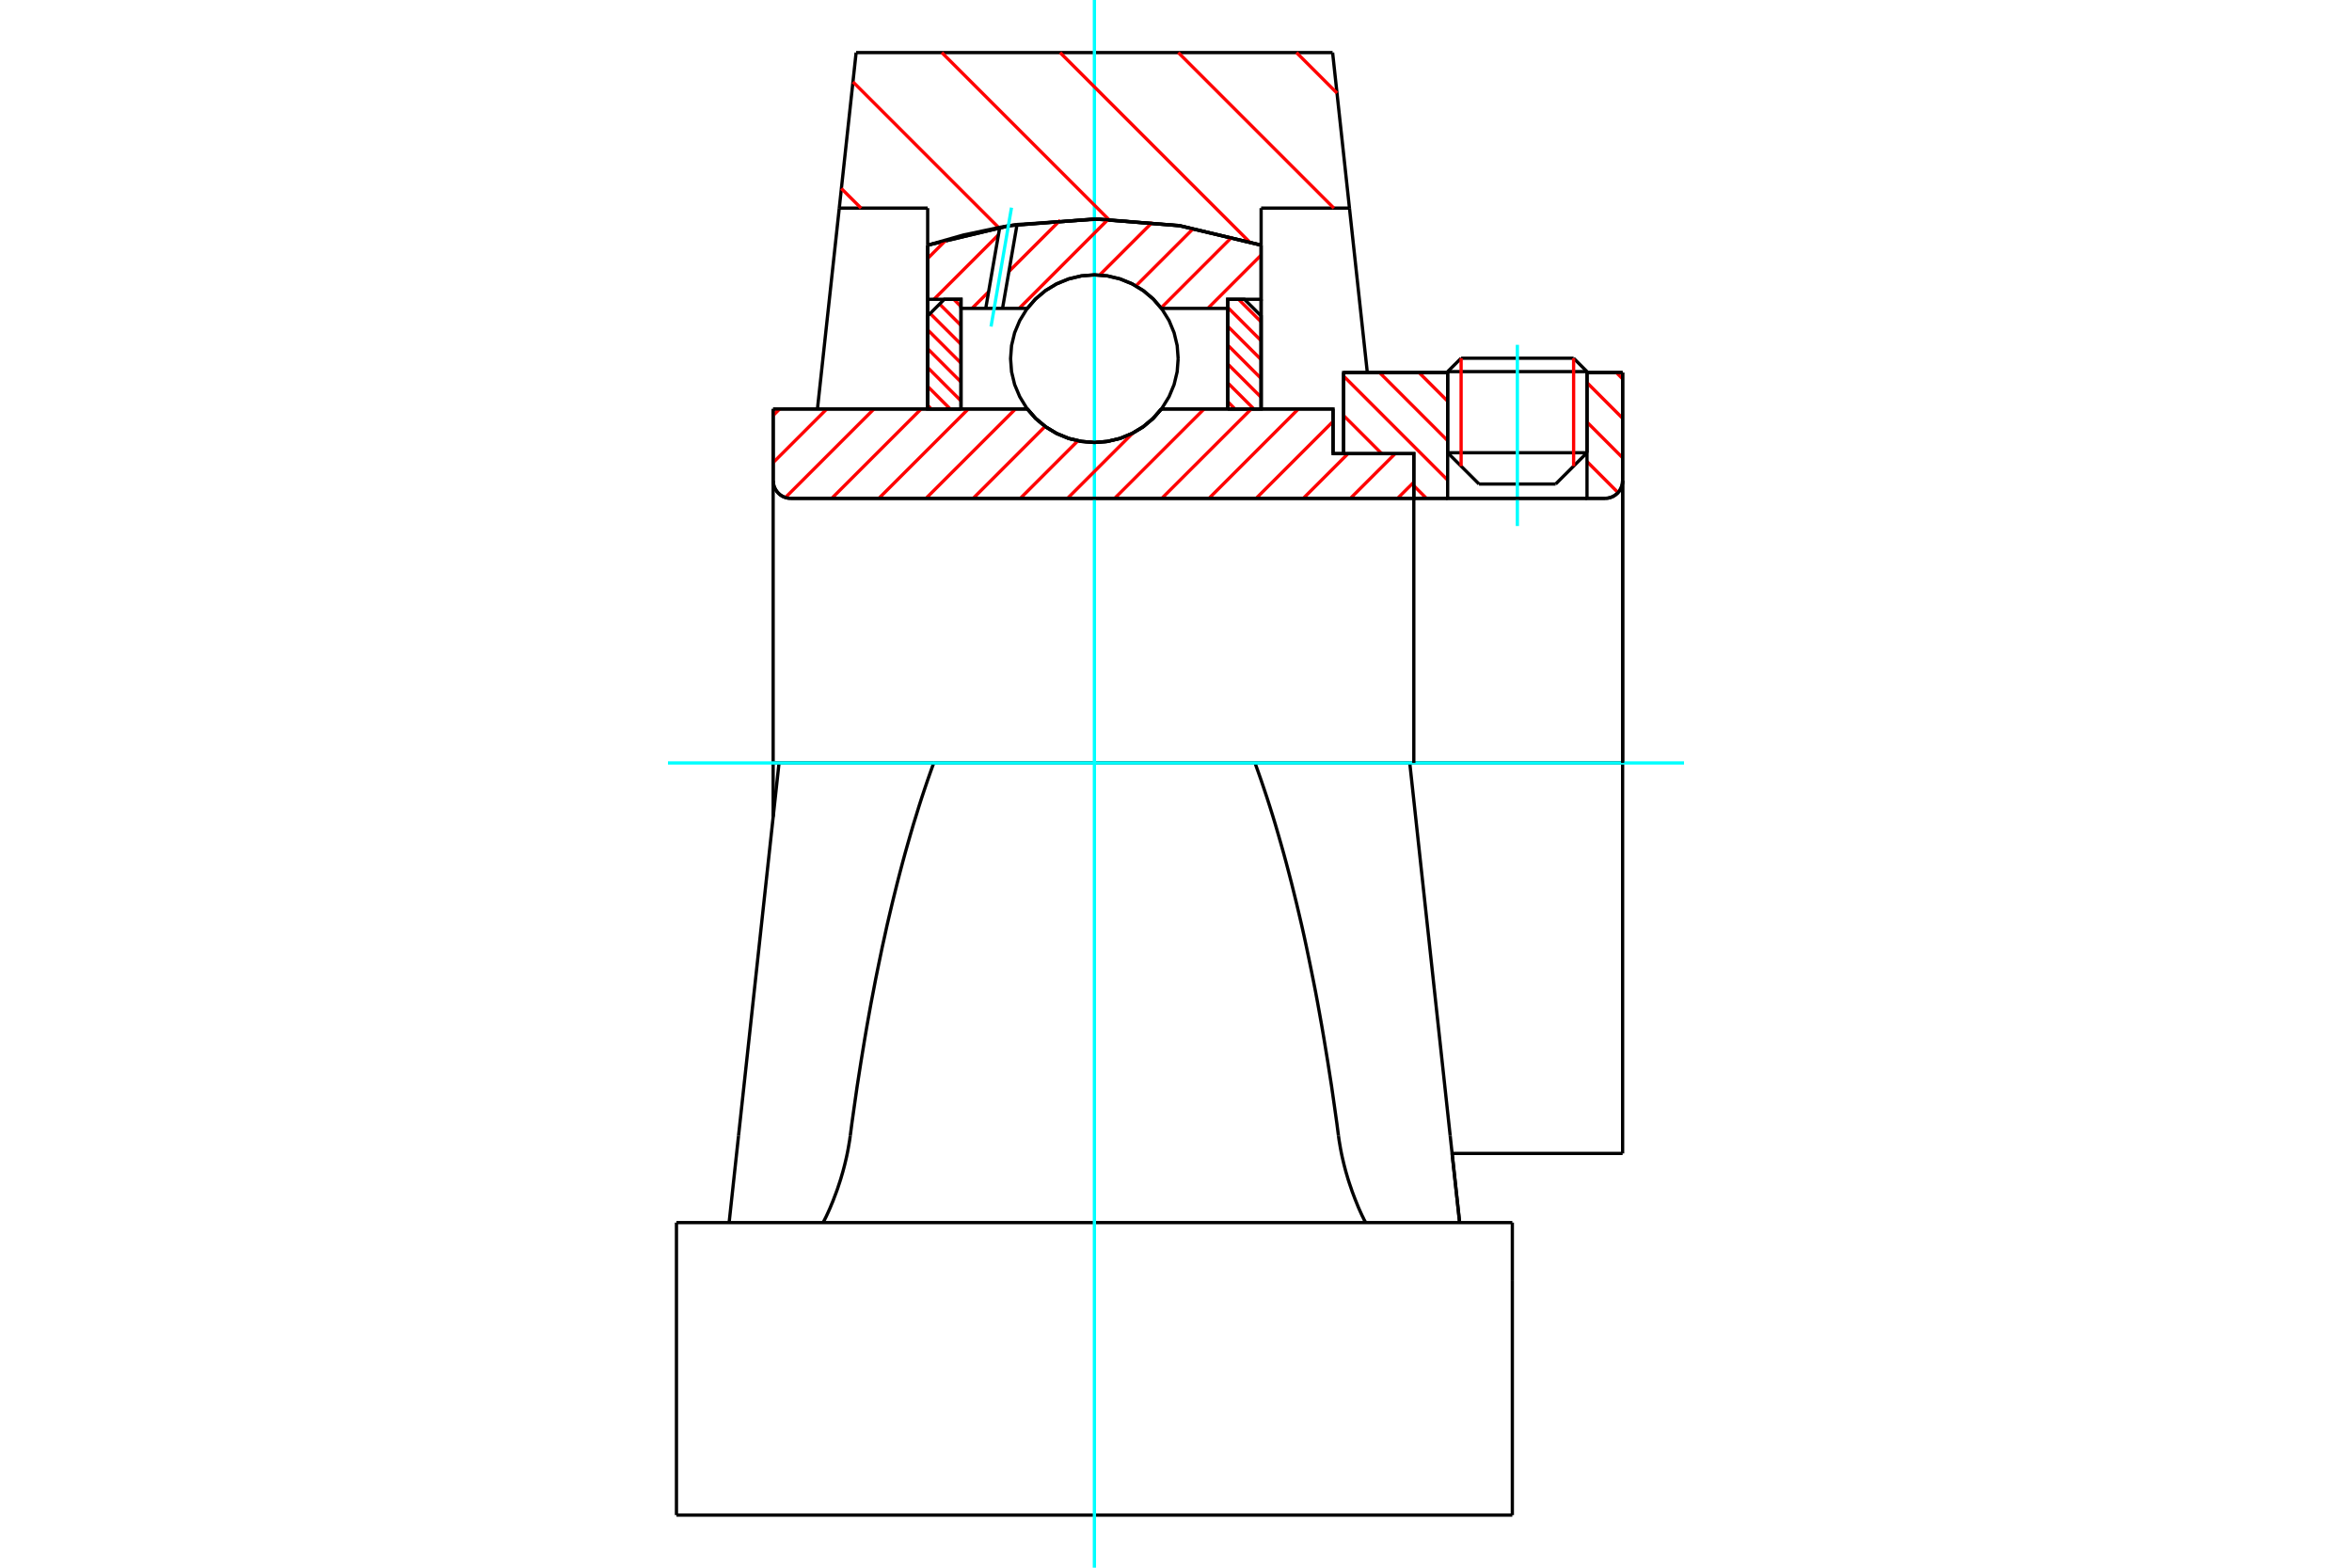 <?xml version="1.0" standalone="no"?>
<!DOCTYPE svg PUBLIC "-//W3C//DTD SVG 1.1//EN"
	"http://www.w3.org/Graphics/SVG/1.1/DTD/svg11.dtd">
<svg xmlns="http://www.w3.org/2000/svg" height="100%" width="100%" viewBox="0 0 36000 24000">
	<rect x="-1800" y="-1200" width="39600" height="26400" style="fill:#FFF"/>
	<g style="fill:none; fill-rule:evenodd" transform="matrix(1 0 0 1 0 0)">
		<g style="fill:none; stroke:#000; stroke-width:50; shape-rendering:geometricPrecision">
			<line x1="20404" y1="6945" x2="20565" y2="6945"/>
			<line x1="20404" y1="6261" x2="20404" y2="6945"/>
			<line x1="11924" y1="11680" x2="11834" y2="11680"/>
			<line x1="11834" y1="12505" x2="11834" y2="11680"/>
			<line x1="11834" y1="6261" x2="15724" y2="6261"/>
			<line x1="17777" y1="6261" x2="20404" y2="6261"/>
			<polyline points="15724,6261 15855,6409 16007,6536 16177,6638 16360,6713 16553,6758 16751,6774 16948,6758 17141,6713 17324,6638 17494,6536 17646,6409 17777,6261"/>
			<polyline points="11834,7360 11838,7402 11847,7443 11864,7482 11886,7518 11913,7550 11945,7578 11981,7600 12020,7616 12061,7626 12103,7629"/>
			<line x1="11834" y1="7360" x2="11834" y2="11680"/>
			<line x1="11834" y1="7360" x2="11834" y2="6261"/>
			<line x1="24291" y1="6931" x2="24291" y2="5703"/>
			<line x1="23811" y1="7410" x2="24291" y2="6931"/>
			<line x1="22158" y1="6931" x2="22638" y2="7410"/>
			<line x1="22158" y1="5703" x2="22158" y2="6931"/>
			<line x1="22158" y1="5703" x2="20565" y2="5703"/>
			<line x1="20565" y1="6945" x2="20565" y2="5703"/>
			<line x1="24567" y1="7629" x2="12103" y2="7629"/>
			<polyline points="24567,7629 24610,7626 24651,7616 24690,7600 24725,7578 24758,7550 24785,7518 24807,7482 24823,7443 24833,7402 24836,7360"/>
			<line x1="24836" y1="5703" x2="24836" y2="7360"/>
			<line x1="24836" y1="5703" x2="24291" y2="5703"/>
			<polyline points="24836,17658 24836,11680 21578,11680"/>
			<line x1="24836" y1="7360" x2="24836" y2="11680"/>
			<line x1="22158" y1="6931" x2="24291" y2="6931"/>
			<line x1="24291" y1="5689" x2="22158" y2="5689"/>
			<line x1="22364" y1="5484" x2="24086" y2="5484"/>
			<line x1="23811" y1="7410" x2="22638" y2="7410"/>
			<line x1="22226" y1="17658" x2="24836" y2="17658"/>
			<line x1="22158" y1="5689" x2="22158" y2="5703"/>
			<line x1="24291" y1="5703" x2="24291" y2="5689"/>
			<line x1="22364" y1="5484" x2="22158" y2="5689"/>
			<line x1="24291" y1="5689" x2="24086" y2="5484"/>
			<line x1="14292" y1="11680" x2="11924" y2="11680"/>
			<line x1="19209" y1="11680" x2="14292" y2="11680"/>
			<line x1="21578" y1="11680" x2="19209" y2="11680"/>
			<line x1="20655" y1="3186" x2="19303" y2="3186"/>
			<line x1="20397" y1="805" x2="20655" y2="3186"/>
			<line x1="13104" y1="805" x2="20397" y2="805"/>
			<line x1="12846" y1="3186" x2="13104" y2="805"/>
			<line x1="14199" y1="3186" x2="12846" y2="3186"/>
			<line x1="14199" y1="3753" x2="14199" y2="3186"/>
			<polyline points="19303,3753 18042,3453 16751,3353 15459,3453 14199,3753"/>
			<line x1="19303" y1="3186" x2="19303" y2="3753"/>
			<line x1="14199" y1="6261" x2="14199" y2="3753"/>
			<line x1="12512" y1="6261" x2="12846" y2="3186"/>
			<line x1="11304" y1="17389" x2="11160" y2="18717"/>
			<line x1="11924" y1="11680" x2="11304" y2="17389"/>
			<line x1="19303" y1="3753" x2="19303" y2="6261"/>
			<line x1="10354" y1="18717" x2="23148" y2="18717"/>
			<polyline points="13014,17389 13039,17197 13066,17006 13093,16816 13120,16628 13149,16442 13178,16256 13208,16073 13238,15891 13269,15710 13301,15531 13333,15354 13367,15178 13400,15005 13435,14832 13470,14662 13505,14494 13542,14327 13578,14162 13616,14000 13654,13839 13693,13680 13732,13523 13772,13368 13812,13216 13853,13065 13895,12916 13937,12770 13979,12626 14023,12484 14066,12344 14110,12207 14155,12072 14200,11939 14246,11808 14292,11680"/>
			<polyline points="12594,18717 12596,18715 12599,18712 12603,18706 12608,18697 12614,18686 12622,18672 12630,18655 12640,18636 12650,18615 12661,18591 12673,18565 12686,18536 12700,18505 12714,18472 12728,18437 12744,18400 12759,18361 12774,18321 12790,18279 12806,18236 12822,18191 12837,18145 12853,18097 12869,18047 12884,17995 12900,17941 12915,17885 12930,17827 12944,17768 12958,17708 12971,17646 12983,17583 12994,17519 13005,17454 13014,17389"/>
			<polyline points="20487,17389 20496,17454 20507,17519 20518,17583 20530,17646 20543,17708 20557,17768 20571,17827 20586,17885 20601,17941 20617,17995 20632,18047 20648,18097 20664,18145 20680,18191 20695,18236 20711,18279 20727,18321 20742,18361 20758,18400 20773,18437 20787,18472 20801,18505 20815,18536 20828,18565 20840,18591 20851,18615 20862,18636 20871,18655 20879,18672 20887,18686 20893,18697 20898,18706 20902,18712 20906,18715 20908,18717"/>
			<polyline points="19209,11680 19255,11808 19301,11939 19346,12072 19391,12207 19435,12344 19479,12484 19522,12626 19564,12770 19606,12916 19648,13065 19689,13216 19729,13368 19769,13523 19808,13680 19847,13839 19885,14000 19923,14162 19960,14327 19996,14494 20031,14662 20066,14832 20101,15005 20135,15178 20168,15354 20200,15531 20232,15710 20263,15891 20293,16073 20323,16256 20352,16442 20381,16628 20408,16816 20435,17006 20462,17197 20487,17389"/>
			<line x1="22197" y1="17389" x2="21578" y2="11680"/>
			<line x1="22341" y1="18717" x2="22197" y2="17389"/>
			<line x1="10354" y1="23195" x2="23148" y2="23195"/>
			<line x1="22226" y1="17658" x2="22342" y2="18720"/>
			<line x1="20655" y1="3186" x2="20928" y2="5701"/>
			<line x1="23148" y1="19612" x2="23148" y2="18717"/>
			<line x1="23148" y1="23195" x2="23148" y2="19612"/>
			<polyline points="10354,23195 10354,19612 10354,18717"/>
		</g>
		<g style="fill:none; stroke:#0FF; stroke-width:50; shape-rendering:geometricPrecision">
			<line x1="23225" y1="8053" x2="23225" y2="5279"/>
			<line x1="16751" y1="24000" x2="16751" y2="0"/>
			<line x1="10224" y1="11680" x2="25776" y2="11680"/>
		</g>
		<g style="fill:none; stroke:#F00; stroke-width:50; shape-rendering:geometricPrecision">
			<line x1="19844" y1="805" x2="20464" y2="1425"/>
			<line x1="18035" y1="805" x2="20416" y2="3186"/>
			<line x1="16226" y1="805" x2="19122" y2="3701"/>
			<line x1="14416" y1="805" x2="16971" y2="3360"/>
			<line x1="13056" y1="1254" x2="15287" y2="3485"/>
			<line x1="12878" y1="2886" x2="13179" y2="3186"/>
		</g>
		<g style="fill:none; stroke:#000; stroke-width:50; shape-rendering:geometricPrecision">
			<polyline points="19303,3753 18042,3453 16751,3353 15459,3453 14199,3753"/>
		</g>
		<g style="fill:none; stroke:#F00; stroke-width:50; shape-rendering:geometricPrecision">
			<line x1="24086" y1="5484" x2="24086" y2="7136"/>
			<line x1="22364" y1="7136" x2="22364" y2="5484"/>
			<line x1="14199" y1="6204" x2="14255" y2="6261"/>
			<line x1="14199" y1="5915" x2="14544" y2="6261"/>
			<line x1="14199" y1="5626" x2="14709" y2="6137"/>
			<line x1="14199" y1="5338" x2="14709" y2="5848"/>
			<line x1="14199" y1="5049" x2="14709" y2="5559"/>
			<line x1="14237" y1="4799" x2="14709" y2="5270"/>
			<line x1="14381" y1="4654" x2="14709" y2="4982"/>
			<line x1="14598" y1="4582" x2="14709" y2="4693"/>
		</g>
		<g style="fill:none; stroke:#000; stroke-width:50; shape-rendering:geometricPrecision">
			<polyline points="14709,6261 14709,4582 14454,4582 14199,4837 14199,6261 14709,6261"/>
		</g>
		<g style="fill:none; stroke:#F00; stroke-width:50; shape-rendering:geometricPrecision">
			<line x1="18957" y1="4582" x2="19303" y2="4927"/>
			<line x1="18792" y1="4706" x2="19303" y2="5216"/>
			<line x1="18792" y1="4995" x2="19303" y2="5505"/>
			<line x1="18792" y1="5283" x2="19303" y2="5794"/>
			<line x1="18792" y1="5572" x2="19303" y2="6082"/>
			<line x1="18792" y1="5861" x2="19192" y2="6261"/>
			<line x1="18792" y1="6149" x2="18903" y2="6261"/>
		</g>
		<g style="fill:none; stroke:#000; stroke-width:50; shape-rendering:geometricPrecision">
			<polyline points="18792,6261 18792,4582 19047,4582 19303,4837 19303,6261 18792,6261"/>
			<polyline points="18033,5491 18018,5290 17971,5094 17894,4908 17788,4737 17658,4584 17505,4453 17333,4348 17147,4271 16951,4224 16751,4208 16550,4224 16354,4271 16168,4348 15997,4453 15843,4584 15713,4737 15608,4908 15530,5094 15483,5290 15468,5491 15483,5691 15530,5887 15608,6073 15713,6245 15843,6398 15997,6529 16168,6634 16354,6711 16550,6758 16751,6774 16951,6758 17147,6711 17333,6634 17505,6529 17658,6398 17788,6245 17894,6073 17971,5887 18018,5691 18033,5491"/>
		</g>
		<g style="fill:none; stroke:#F00; stroke-width:50; shape-rendering:geometricPrecision">
			<line x1="24740" y1="5703" x2="24836" y2="5800"/>
			<line x1="24291" y1="5858" x2="24836" y2="6404"/>
			<line x1="24291" y1="6462" x2="24836" y2="7008"/>
			<line x1="24291" y1="7066" x2="24766" y2="7541"/>
			<line x1="21719" y1="5703" x2="22158" y2="6142"/>
			<line x1="21115" y1="5703" x2="22158" y2="6746"/>
			<line x1="20565" y1="5757" x2="22158" y2="7350"/>
			<line x1="20565" y1="6361" x2="21149" y2="6945"/>
			<line x1="21640" y1="7436" x2="21833" y2="7629"/>
		</g>
		<g style="fill:none; stroke:#000; stroke-width:50; shape-rendering:geometricPrecision">
			<line x1="24836" y1="11680" x2="24836" y2="5703"/>
			<polyline points="24567,7629 24610,7626 24651,7616 24690,7600 24725,7578 24758,7550 24785,7518 24807,7482 24823,7443 24833,7402 24836,7360"/>
			<polyline points="24567,7629 24291,7629 24291,5703"/>
			<polyline points="24291,7629 22158,7629 22158,5703"/>
			<polyline points="22158,7629 21640,7629 21640,11680"/>
			<polyline points="21640,7629 21640,6945 20565,6945 20565,5703 22158,5703"/>
			<line x1="24291" y1="5703" x2="24836" y2="5703"/>
		</g>
		<g style="fill:none; stroke:#F00; stroke-width:50; shape-rendering:geometricPrecision">
			<line x1="19303" y1="3905" x2="18487" y2="4721"/>
			<line x1="18860" y1="3626" x2="17772" y2="4714"/>
			<line x1="18271" y1="3493" x2="17387" y2="4377"/>
			<line x1="17639" y1="3403" x2="16831" y2="4211"/>
			<line x1="16961" y1="3359" x2="15600" y2="4721"/>
			<line x1="16229" y1="3370" x2="15443" y2="4156"/>
			<line x1="15132" y1="4467" x2="14878" y2="4721"/>
			<line x1="15282" y1="3595" x2="14295" y2="4582"/>
			<line x1="14484" y1="3671" x2="14199" y2="3957"/>
		</g>
		<g style="fill:none; stroke:#000; stroke-width:50; shape-rendering:geometricPrecision">
			<polyline points="14199,6261 14199,4582 14199,3753"/>
			<polyline points="15302,3480 14745,3598 14199,3753"/>
			<polyline points="15567,3437 15434,3457 15302,3480"/>
			<polyline points="19303,3753 18078,3459 16823,3353 15567,3437"/>
			<polyline points="19303,3753 19303,4582 18792,4582 18792,4721 18792,6261"/>
			<polyline points="18792,4721 17777,4721 17646,4572 17494,4445 17324,4343 17141,4269 16948,4223 16751,4208 16553,4223 16360,4269 16177,4343 16007,4445 15855,4572 15724,4721 15345,4721 15088,4721 14709,4721 14709,6261"/>
			<polyline points="14709,4721 14709,4582 14199,4582"/>
			<line x1="19303" y1="4582" x2="19303" y2="6261"/>
		</g>
		<g style="fill:none; stroke:#0FF; stroke-width:50; shape-rendering:geometricPrecision">
			<line x1="15169" y1="4999" x2="15482" y2="3179"/>
		</g>
		<g style="fill:none; stroke:#000; stroke-width:50; shape-rendering:geometricPrecision">
			<line x1="15088" y1="4721" x2="15302" y2="3480"/>
			<line x1="15345" y1="4721" x2="15567" y2="3437"/>
		</g>
		<g style="fill:none; stroke:#F00; stroke-width:50; shape-rendering:geometricPrecision">
			<line x1="21640" y1="7382" x2="21392" y2="7629"/>
			<line x1="21355" y1="6945" x2="20670" y2="7629"/>
			<line x1="20633" y1="6945" x2="19949" y2="7629"/>
			<line x1="20404" y1="6452" x2="19227" y2="7629"/>
			<line x1="19873" y1="6261" x2="18505" y2="7629"/>
			<line x1="19152" y1="6261" x2="17783" y2="7629"/>
			<line x1="18430" y1="6261" x2="17061" y2="7629"/>
			<line x1="17338" y1="6631" x2="16340" y2="7629"/>
			<line x1="16499" y1="6748" x2="15618" y2="7629"/>
			<line x1="15997" y1="6528" x2="14896" y2="7629"/>
			<line x1="15543" y1="6261" x2="14174" y2="7629"/>
			<line x1="14821" y1="6261" x2="13452" y2="7629"/>
			<line x1="14099" y1="6261" x2="12731" y2="7629"/>
			<line x1="13377" y1="6261" x2="12022" y2="7616"/>
			<line x1="12655" y1="6261" x2="11834" y2="7082"/>
			<line x1="11934" y1="6261" x2="11834" y2="6360"/>
		</g>
		<g style="fill:none; stroke:#000; stroke-width:50; shape-rendering:geometricPrecision">
			<polyline points="11834,6261 11834,7360 11838,7402 11847,7443 11864,7482 11886,7518 11913,7550 11945,7578 11981,7600 12020,7616 12061,7626 12103,7629 21640,7629 21640,6945 20404,6945 20404,6261 17777,6261"/>
			<polyline points="15724,6261 15855,6409 16007,6536 16177,6638 16360,6713 16553,6758 16751,6774 16948,6758 17141,6713 17324,6638 17494,6536 17646,6409 17777,6261"/>
			<polyline points="15724,6261 12345,6261 11834,6261"/>
		</g>
	</g>
</svg>
